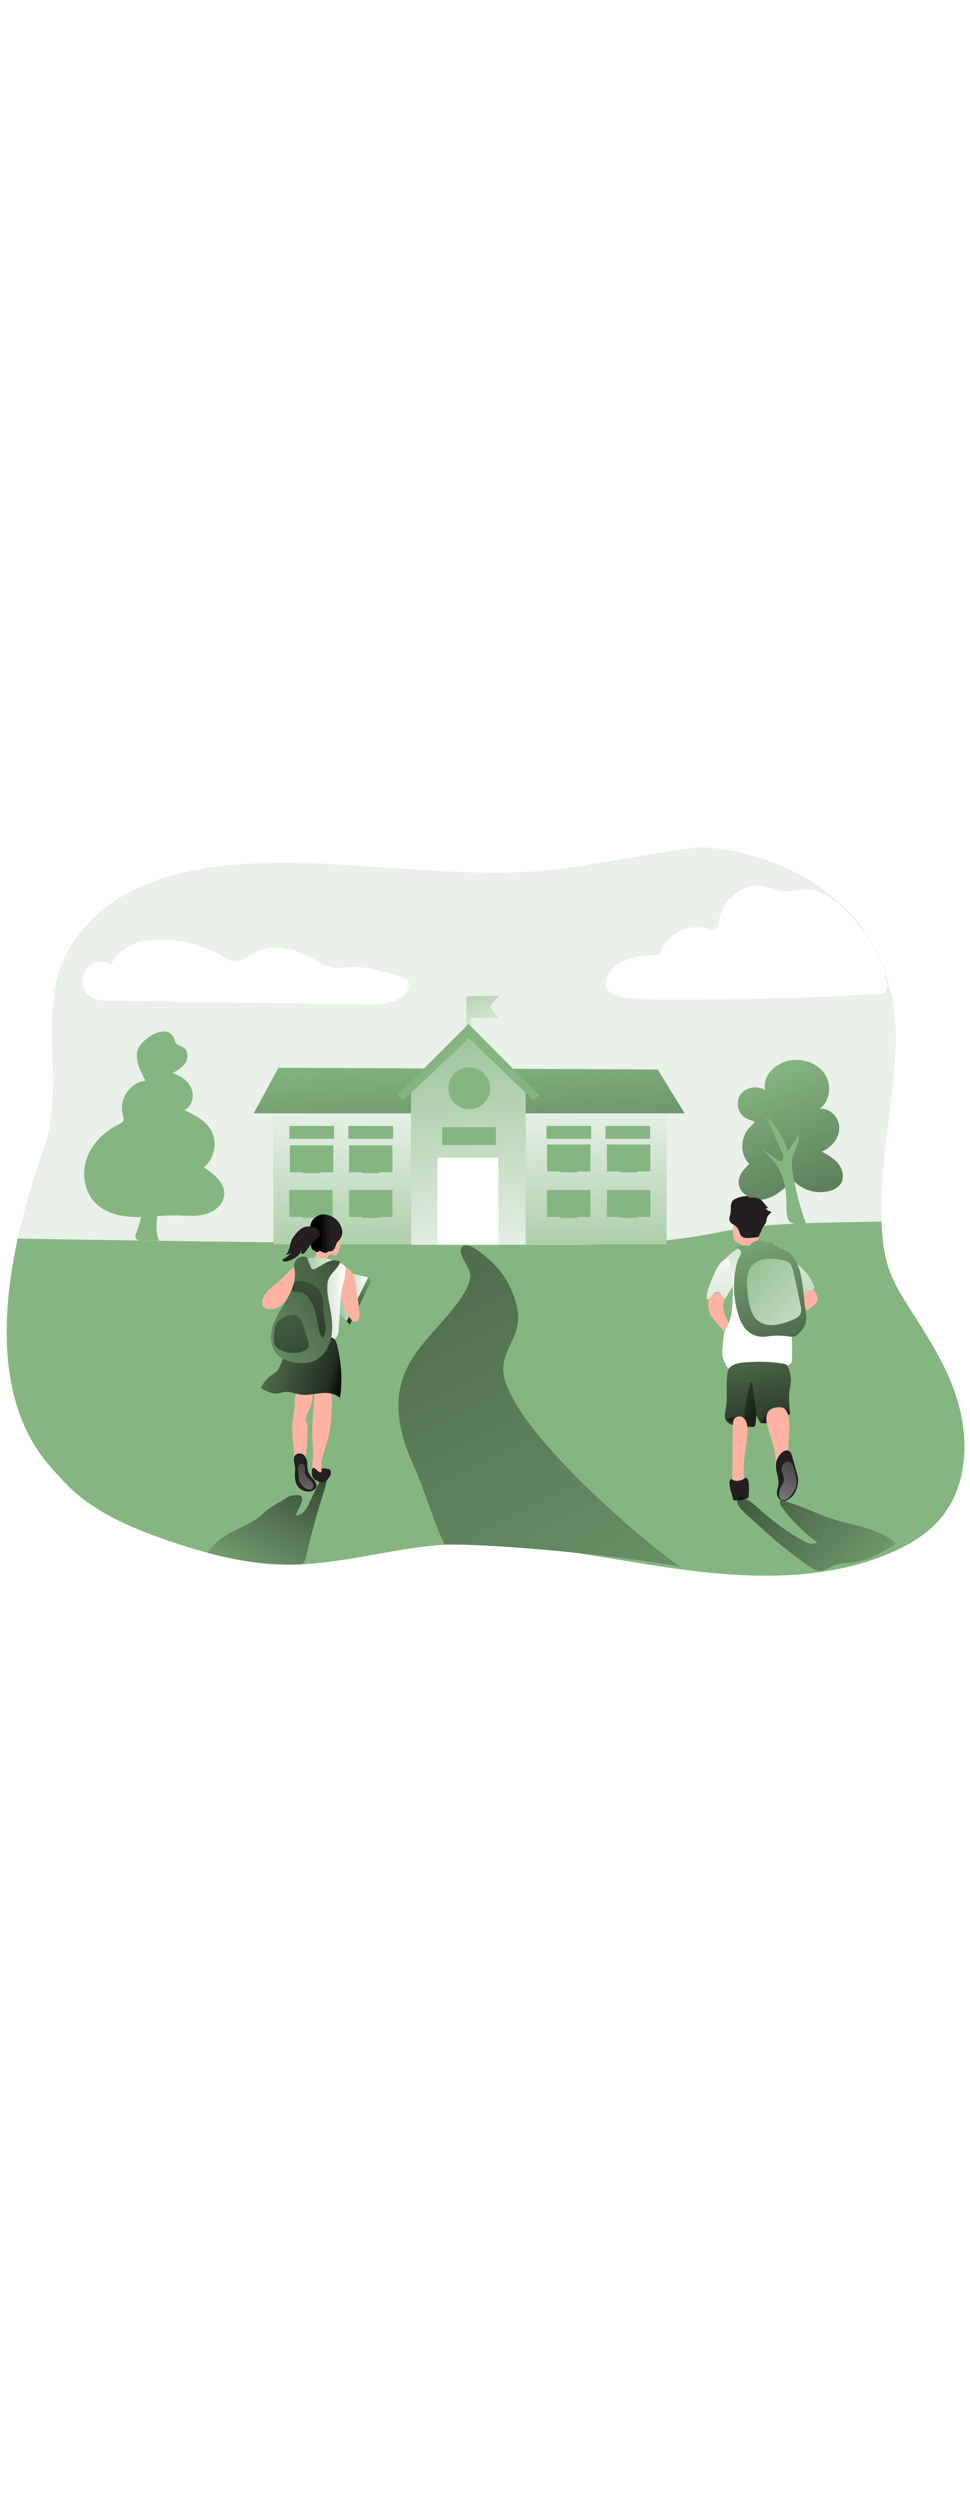 <?xml version="1.0" encoding="UTF-8"?> <svg xmlns="http://www.w3.org/2000/svg" xmlns:xlink="http://www.w3.org/1999/xlink" id="_89_school_outline" viewBox="0 0 500 500" data-imageid="school-36" class="illustrations_image" style="width: 194px;"><defs><style>.cls-1_school-36{fill:url(#linear-gradient);}.cls-1_school-36,.cls-2_school-36,.cls-3_school-36,.cls-4_school-36,.cls-5_school-36,.cls-6_school-36,.cls-7_school-36,.cls-8_school-36,.cls-9_school-36,.cls-10_school-36,.cls-11_school-36,.cls-12_school-36,.cls-13_school-36,.cls-14_school-36,.cls-15_school-36,.cls-16_school-36,.cls-17_school-36,.cls-18_school-36,.cls-19_school-36,.cls-20_school-36,.cls-21_school-36,.cls-22_school-36,.cls-23_school-36,.cls-24_school-36,.cls-25_school-36,.cls-26_school-36,.cls-27_school-36,.cls-28_school-36,.cls-29_school-36,.cls-30_school-36,.cls-31_school-36{stroke-width:0px;}.cls-2_school-36{isolation:isolate;opacity:.18;}.cls-2_school-36,.cls-31_school-36{fill:#68e1fd;}.cls-3_school-36{fill:url(#linear-gradient-25-school-36);}.cls-4_school-36{fill:url(#linear-gradient-11-school-36);}.cls-5_school-36{fill:url(#linear-gradient-12-school-36);}.cls-6_school-36{fill:url(#linear-gradient-13-school-36);}.cls-7_school-36{fill:url(#linear-gradient-10-school-36);}.cls-8_school-36{fill:url(#linear-gradient-17-school-36);}.cls-9_school-36{fill:url(#linear-gradient-16-school-36);}.cls-10_school-36{fill:url(#linear-gradient-19-school-36);}.cls-11_school-36{fill:url(#linear-gradient-15-school-36);}.cls-12_school-36{fill:url(#linear-gradient-23-school-36);}.cls-13_school-36{fill:url(#linear-gradient-21-school-36);}.cls-14_school-36{fill:url(#linear-gradient-18-school-36);}.cls-15_school-36{fill:url(#linear-gradient-14-school-36);}.cls-16_school-36{fill:url(#linear-gradient-22-school-36);}.cls-17_school-36{fill:url(#linear-gradient-20-school-36);}.cls-18_school-36{fill:url(#linear-gradient-24-school-36);}.cls-19_school-36{fill:url(#linear-gradient-26-school-36);}.cls-32_school-36{fill:none;stroke:#68e1fd;stroke-miterlimit:10;stroke-width:1.45px;}.cls-20_school-36{fill:url(#linear-gradient-4-school-36);}.cls-21_school-36{fill:url(#linear-gradient-2-school-36);}.cls-22_school-36{fill:url(#linear-gradient-3-school-36);}.cls-23_school-36{fill:url(#linear-gradient-8-school-36);}.cls-24_school-36{fill:url(#linear-gradient-9-school-36);}.cls-25_school-36{fill:url(#linear-gradient-7-school-36);}.cls-26_school-36{fill:url(#linear-gradient-5-school-36);}.cls-27_school-36{fill:url(#linear-gradient-6-school-36);}.cls-28_school-36{fill:#231f20;}.cls-29_school-36{fill:#fff;}.cls-30_school-36{fill:#ffb4a3;}</style><linearGradient id="linear-gradient-school-36" x1="82.9" y1="1714.62" x2="79.93" y2="1387.39" gradientTransform="translate(-2.99 1883.39) scale(1 -1)" gradientUnits="userSpaceOnUse"><stop offset="0" stop-color="#000" stop-opacity="0"></stop><stop offset=".99" stop-color="#000"></stop></linearGradient><linearGradient id="linear-gradient-2-school-36" x1="395.2" y1="1725.92" x2="473.9" y2="1507.61" xlink:href="#linear-gradient-school-36"></linearGradient><linearGradient id="linear-gradient-3-school-36" x1="429.19" y1="1210.58" x2="8.33" y2="2030.14" gradientTransform="translate(-2.99 1883.39) scale(1 -1)" gradientUnits="userSpaceOnUse"><stop offset=".05" stop-color="#000" stop-opacity="0"></stop><stop offset=".89" stop-color="#000" stop-opacity=".75"></stop><stop offset=".99" stop-color="#000"></stop></linearGradient><linearGradient id="linear-gradient-4-school-36" x1="235.33" y1="1839.86" x2="258.6" y2="1777.98" gradientTransform="translate(0 1932.07) scale(1 -1)" gradientUnits="userSpaceOnUse"><stop offset="0" stop-color="#fff" stop-opacity="0"></stop><stop offset=".99" stop-color="#fff"></stop></linearGradient><linearGradient id="linear-gradient-5-school-36" x1="243.53" y1="1633.47" x2="241.31" y2="1784.21" xlink:href="#linear-gradient-4-school-36"></linearGradient><linearGradient id="linear-gradient-6-school-36" x1="239.88" y1="1784.89" x2="253.99" y2="1554.7" gradientTransform="translate(0 1932.07) scale(1 -1)" xlink:href="#linear-gradient-school-36"></linearGradient><linearGradient id="linear-gradient-7-school-36" x1="229.01" y1="1830.23" x2="251.29" y2="1639.63" xlink:href="#linear-gradient-4-school-36"></linearGradient><linearGradient id="linear-gradient-8-school-36" x1="198.55" y1="1666.4" x2="170.83" y2="1651.92" gradientTransform="translate(0 1932.07) scale(1 -1)" xlink:href="#linear-gradient-3-school-36"></linearGradient><linearGradient id="linear-gradient-9-school-36" x1="170.59" y1="1658.21" x2="189.74" y2="1658.21" xlink:href="#linear-gradient-4-school-36"></linearGradient><linearGradient id="linear-gradient-10-school-36" x1="119.7" y1="1444.5" x2="173.25" y2="1552.55" xlink:href="#linear-gradient-3-school-36"></linearGradient><linearGradient id="linear-gradient-11-school-36" x1="153.81" y1="1607.84" x2="181.16" y2="1607.84" gradientTransform="translate(-2.99 1883.39) scale(1 -1)" xlink:href="#linear-gradient-4-school-36"></linearGradient><linearGradient id="linear-gradient-12-school-36" x1="101.59" y1="1590.92" x2="182.45" y2="1567.15" xlink:href="#linear-gradient-3-school-36"></linearGradient><linearGradient id="linear-gradient-13-school-36" x1="161.3" y1="1538.92" x2="158.08" y2="1444.37" gradientTransform="translate(-2.99 1883.39) scale(1 -1)" xlink:href="#linear-gradient-4-school-36"></linearGradient><linearGradient id="linear-gradient-14-school-36" x1="173.54" y1="1641.97" x2="167.93" y2="1641.81" xlink:href="#linear-gradient-3-school-36"></linearGradient><linearGradient id="linear-gradient-15-school-36" x1="96.24" y1="1558.88" x2="231.38" y2="1650.47" xlink:href="#linear-gradient-3-school-36"></linearGradient><linearGradient id="linear-gradient-16-school-36" x1="187.82" y1="1632.93" x2="133.04" y2="1567.74" xlink:href="#linear-gradient-3-school-36"></linearGradient><linearGradient id="linear-gradient-17-school-36" x1="163.28" y1="1631.34" x2="140.76" y2="1533.32" xlink:href="#linear-gradient-3-school-36"></linearGradient><linearGradient id="linear-gradient-18-school-36" x1="406.3" y1="1679.58" x2="393.42" y2="1602.85" gradientTransform="translate(-2.99 1883.39) scale(1 -1)" xlink:href="#linear-gradient-4-school-36"></linearGradient><linearGradient id="linear-gradient-19-school-36" x1="409.08" y1="1547.49" x2="418.97" y2="1674.88" gradientTransform="translate(-2.99 1883.39) scale(1 -1)" xlink:href="#linear-gradient-4-school-36"></linearGradient><linearGradient id="linear-gradient-20-school-36" x1="366.91" y1="1517.36" x2="376.81" y2="1644.74" gradientTransform="translate(-2.99 1883.39) scale(1 -1)" xlink:href="#linear-gradient-4-school-36"></linearGradient><linearGradient id="linear-gradient-21-school-36" x1="384.48" y1="1652.21" x2="441.91" y2="1495.28" xlink:href="#linear-gradient-school-36"></linearGradient><linearGradient id="linear-gradient-22-school-36" x1="376.1" y1="1635.5" x2="455.8" y2="1561.99" gradientTransform="translate(-2.99 1883.39) scale(1 -1)" xlink:href="#linear-gradient-4-school-36"></linearGradient><linearGradient id="linear-gradient-23-school-36" x1="375.35" y1="1641.34" x2="401.43" y2="1522.2" xlink:href="#linear-gradient-3-school-36"></linearGradient><linearGradient id="linear-gradient-24-school-36" x1="419.66" y1="1537.07" x2="379.31" y2="1453.89" gradientTransform="translate(-2.99 1883.39) scale(1 -1)" xlink:href="#linear-gradient-4-school-36"></linearGradient><linearGradient id="linear-gradient-25-school-36" x1="377" y1="1556.22" x2="402.64" y2="1551.54" xlink:href="#linear-gradient-3-school-36"></linearGradient><linearGradient id="linear-gradient-26-school-36" x1="484.74" y1="1436.57" x2="340.68" y2="1567.27" xlink:href="#linear-gradient-3-school-36"></linearGradient></defs><g id="background_school-36"><path class="cls-2_school-36 targetColor" d="M461.56,148.56c-1.54,28.99-8.19,57.76-7.14,86.76-28.45.75-56.56-.12-84.81,5.68-31.81,6.52-64.54,6.4-97.01,6.2-87.82-.57-175.65-1.61-263.47-3.12,3.52-15.82,8.03-31.4,13.51-46.65,11.93-33.76-5.48-74.45,14.38-105.03,34.4-53.08,118.62-42.18,171.1-38.9,29.48,1.86,59.25,3.71,88.39-1.06,18.77-3.08,61.23-10.16,63.79-10.12,28.91.53,105.89,20.44,101.27,106.25Z" style="fill: rgb(133, 182, 129);"></path><path class="cls-31_school-36 targetColor" d="M482.17,391.25c-6.27,6.34-14.26,10.98-22.6,14.62-36.15,15.75-77.97,13.35-117.14,7.51-39.17-5.85-78.5-14.82-118.05-11.14-23.01,2.15-45.52,8.54-68.48,9.72-2.76.14-5.53.2-8.31.18-13.81-.12-27.42-2.54-40.72-6.12-6.89-1.84-13.71-4.01-20.44-6.32-20.26-6.96-40.68-15.85-54.45-31.41-8.08-9.14-41.76-37.24-22.86-124.21,87.82,1.52,175.64,2.56,263.47,3.12,32.47.2,65.18.32,97.01-6.21,28.29-5.75,56.36-4.93,84.81-5.67.09,2.28.21,4.57.4,6.86,1.31,16.36,5.63,24.67,14.32,38.27,8.1,12.65,16.3,25.39,21.8,39.43,9.29,23.55,9.57,52.82-8.77,71.37Z" style="fill: rgb(133, 182, 129);"></path><path class="cls-31_school-36 targetColor" d="M70.56,148.44c-.41,5.02,2.03,9.8,4.41,14.25-7.85.87-13.81,9.59-11.74,17.25.33,1.21.81,2.56.19,3.64-.51.7-1.22,1.23-2.03,1.52-7.45,3.63-13.89,9.79-16.65,17.6-2.76,7.81-1.34,17.25,4.51,23.12,5.04,5.05,12.52,6.89,19.65,7.12,7.13.23,14.25-.91,21.4-.82,5.05.06,10.2.73,15.11-.47,4.91-1.2,9.7-4.91,10.15-9.95.56-6.2-5.25-10.91-10.48-14.32,5.74-4.77,7.23-12.97,3.54-19.45-2.96-4.89-8.4-7.61-13.54-10.09,3.91-1.82,5.27-7.16,3.6-11.14-1.67-3.98-5.6-6.62-9.72-7.91,2.5-1.39,5.11-2.88,6.62-5.31,1.51-2.43,1.47-6.1-.87-7.75-1.29-.96-3.12-1.11-4.05-2.4-.43-.78-.75-1.6-.96-2.46-3.47-8.89-18.61.97-19.14,7.55Z" style="fill: rgb(133, 182, 129);"></path><path class="cls-31_school-36 targetColor" d="M386.14,187.04c-4.55,5.09-4.85,13.81.11,18.51-2.53,2.51-5.21,5.36-5.48,8.91-.47,6.12,6.83,10.47,12.87,9.4,6.04-1.06,10.76-5.62,15.05-10.01,4.82,5.41,12.31,7.58,19.28,5.58,2.05-.52,3.88-1.69,5.21-3.34,2.15-2.98,1.36-7.32-.84-10.27-2.2-2.94-5.52-4.79-8.73-6.6,4.96-2.05,9.01-6.84,9.02-12.2,0-5.36-4.95-10.54-10.26-9.79,5.49-3.77,6.48-12.24,2.88-17.81-3.6-5.57-10.9-8.14-17.49-7.26-7.61,1.02-15.11,7.99-13.34,15.47-4.04-2.69-10.2-1.64-12.86,2.41-2.66,4.05-.96,10.36,3.5,12.27,5.26,2.25,4.83.55,1.11,4.72Z" style="fill: rgb(133, 182, 129);"></path><path class="cls-1_school-36" d="M70.56,148.44c-.41,5.02,2.03,9.8,4.41,14.25-7.85.87-13.81,9.59-11.74,17.25.33,1.21.81,2.56.19,3.64-.51.7-1.22,1.23-2.03,1.52-7.45,3.63-13.89,9.79-16.65,17.6-2.76,7.81-1.34,17.25,4.51,23.12,5.04,5.05,12.52,6.89,19.65,7.12,7.13.23,14.25-.91,21.4-.82,5.05.06,10.2.73,15.11-.47,4.91-1.2,9.7-4.91,10.15-9.95.56-6.2-5.25-10.91-10.48-14.32,5.74-4.77,7.23-12.97,3.54-19.45-2.96-4.89-8.4-7.61-13.54-10.09,3.91-1.82,5.27-7.16,3.6-11.14-1.67-3.98-5.6-6.62-9.72-7.91,2.5-1.39,5.11-2.88,6.62-5.31,1.51-2.43,1.47-6.1-.87-7.75-1.29-.96-3.12-1.11-4.05-2.4-.43-.78-.75-1.6-.96-2.46-3.47-8.89-18.61.97-19.14,7.55Z"></path><path class="cls-21_school-36" d="M386.14,187.04c-4.55,5.09-4.85,13.81.11,18.51-2.53,2.51-5.21,5.36-5.48,8.91-.47,6.12,6.83,10.47,12.87,9.4,6.04-1.06,10.76-5.62,15.05-10.01,4.82,5.41,12.31,7.58,19.28,5.58,2.05-.52,3.88-1.69,5.21-3.34,2.15-2.98,1.36-7.32-.84-10.27-2.2-2.94-5.52-4.79-8.73-6.6,4.96-2.05,9.01-6.84,9.02-12.2,0-5.36-4.95-10.54-10.26-9.79,5.49-3.77,6.48-12.24,2.88-17.81-3.6-5.57-10.9-8.14-17.49-7.26-7.61,1.02-15.11,7.99-13.34,15.47-4.04-2.69-10.2-1.64-12.86,2.41-2.66,4.05-.96,10.36,3.5,12.27,5.26,2.25,4.83.55,1.11,4.72Z"></path><path class="cls-31_school-36 targetColor" d="M400.78,206.92c-2.22-3.51-5.33-6.36-8.39-9.18l8.41,5.75c.43.37.98.58,1.54.61,1.68-.09,1.55-2.62.88-4.16l-8.21-18.68c5.22,4.72,9.01,10.81,10.97,17.57,2.17-2.53,4.02-5.32,5.49-8.31,1.1,4.3-2.4,8.36-3.15,12.74-.26,2.1-.18,4.22.23,6.3,1.41,9.19,3.75,18.21,6.99,26.93-8.72.47-10.15-.31-10.14-9.04,0-7.08-.75-14.42-4.61-20.52Z" style="fill: rgb(133, 182, 129);"></path><path class="cls-31_school-36 targetColor" d="M242.41,263.19c-.1,3.32-1.61,6.41-3.33,9.24-9.29,15.29-25.45,26.32-31.31,43.23-4.99,14.38-1.4,30.49,4.97,44.35,6.36,13.86,9.83,28.06,16.43,41.8,28.58-.44,93.57,6.07,121.63,11.5-14.48-9.45-81.48-65.18-90.63-96.6-4.05-13.89,8.89-20.95,6.71-35.27-1.78-10.75-7.38-20.49-15.77-27.44-2.27-1.92-9.65-8.51-12.81-5.69-3.31,2.97,4.22,10.44,4.1,14.87Z" style="fill: rgb(133, 182, 129);"></path><path class="cls-22_school-36" d="M242.41,263.19c-.1,3.32-1.61,6.41-3.33,9.24-9.29,15.29-25.45,26.32-31.31,43.23-4.99,14.38-1.4,30.49,4.97,44.35,6.36,13.86,9.83,28.06,16.43,41.8,28.58-.44,93.57,6.07,121.63,11.5-14.48-9.45-81.48-65.18-90.63-96.6-4.05-13.89,8.89-20.95,6.71-35.27-1.78-10.75-7.38-20.49-15.77-27.44-2.27-1.92-9.65-8.51-12.81-5.69-3.31,2.97,4.22,10.44,4.1,14.87Z"></path><path class="cls-31_school-36 targetColor" d="M70.22,241.19c-.46.82-.56,1.79-.29,2.69.54,1.12,2.04,1.28,3.29,1.29h8.9c-1.79-3.39-1.52-7.46-1.21-11.28.47-5.75,1.13-11.88,4.99-16.09,2.83-3.09,7-4.67,9.88-7.67-.22-.91-1.54-.78-2.42-.43l-11.07,4.41c-2.72-4.25-2.22-9.75-1.25-14.69s2.34-10.08,1.01-14.93c-1.31,6.13-3.07,12.15-5.24,18.03l-4.79-3.65c.29,1.3.65,2.58,1.08,3.83.65,1.2,1.13,2.49,1.4,3.83.53,3.93.68,7.91.46,11.87-.32,7.8-1.93,15.5-4.74,22.79Z" style="fill: rgb(133, 182, 129);"></path></g><g id="school_school-36"><polygon class="cls-31_school-36 targetColor" points="240.42 119.24 240.42 137.59 242.8 137.59 242.8 130.1 256.7 130.1 252.36 124.35 257.25 118.8 240.42 119.24" style="fill: rgb(133, 182, 129);"></polygon><polygon class="cls-20_school-36" points="240.42 119.15 240.42 137.51 242.8 137.51 242.8 130.01 256.7 130.01 252.36 124.26 257.25 118.72 240.42 119.15"></polygon><rect class="cls-31_school-36 targetColor" x="140.93" y="177.56" width="202.67" height="69.51" style="fill: rgb(133, 182, 129);"></rect><rect class="cls-26_school-36" x="140.93" y="177.56" width="202.67" height="69.51"></rect><polygon class="cls-31_school-36 targetColor" points="143.53 156.05 130.78 179.51 352.93 179.51 339.03 156.93 143.53 156.05" style="fill: rgb(133, 182, 129);"></polygon><polygon class="cls-27_school-36" points="143.53 156.05 130.78 179.51 352.93 179.51 339.03 156.93 143.53 156.05"></polygon><polygon class="cls-31_school-36 targetColor" points="270.97 247.29 211.88 247.29 211.88 168.79 241.71 140.85 270.97 168.79 270.97 247.29" style="fill: rgb(133, 182, 129);"></polygon><polygon class="cls-25_school-36" points="270.97 247.29 211.88 247.29 211.88 168.79 241.71 140.85 270.97 168.79 270.97 247.29"></polygon><polygon class="cls-31_school-36 targetColor" points="205.01 169.95 207.61 173 241.71 140.85 274.95 172.78 277.99 170.17 241.5 133.46 205.01 169.95" style="fill: rgb(133, 182, 129);"></polygon><rect class="cls-29_school-36" x="225.5" y="202.39" width="31.28" height="44.89"></rect><rect class="cls-31_school-36 targetColor" x="227.93" y="186.68" width="27.69" height="9.23" style="fill: rgb(133, 182, 129);"></rect><circle class="cls-31_school-36 targetColor" cx="241.88" cy="166.65" r="10.8" style="fill: rgb(133, 182, 129);"></circle><rect class="cls-31_school-36 targetColor" x="149.18" y="186.03" width="23.02" height="6.62" style="fill: rgb(133, 182, 129);"></rect><rect class="cls-31_school-36 targetColor" x="179.59" y="186.03" width="23.02" height="6.62" style="fill: rgb(133, 182, 129);"></rect><rect class="cls-31_school-36 targetColor" x="281.68" y="186.03" width="23.02" height="6.62" style="fill: rgb(133, 182, 129);"></rect><rect class="cls-31_school-36 targetColor" x="312.1" y="186.03" width="23.02" height="6.62" style="fill: rgb(133, 182, 129);"></rect><rect class="cls-31_school-36 targetColor" x="149.4" y="196.03" width="22.37" height="13.9" style="fill: rgb(133, 182, 129);"></rect><rect class="cls-31_school-36 targetColor" x="156.21" y="196.13" width="8.68" height="14.26" style="fill: rgb(133, 182, 129);"></rect><rect class="cls-31_school-36 targetColor" x="179.92" y="196.03" width="22.37" height="13.9" style="fill: rgb(133, 182, 129);"></rect><rect class="cls-31_school-36 targetColor" x="186.73" y="196.13" width="8.68" height="14.26" style="fill: rgb(133, 182, 129);"></rect><rect class="cls-31_school-36 targetColor" x="179.92" y="219.05" width="22.37" height="13.9" style="fill: rgb(133, 182, 129);"></rect><rect class="cls-31_school-36 targetColor" x="186.73" y="219.16" width="8.68" height="14.26" style="fill: rgb(133, 182, 129);"></rect><rect class="cls-31_school-36 targetColor" x="149.07" y="219.05" width="22.37" height="13.9" style="fill: rgb(133, 182, 129);"></rect><rect class="cls-31_school-36 targetColor" x="155.88" y="219.16" width="8.68" height="14.26" style="fill: rgb(133, 182, 129);"></rect><rect class="cls-31_school-36 targetColor" x="312.86" y="219.05" width="22.37" height="13.9" style="fill: rgb(133, 182, 129);"></rect><rect class="cls-31_school-36 targetColor" x="319.66" y="219.16" width="8.68" height="14.26" style="fill: rgb(133, 182, 129);"></rect><rect class="cls-31_school-36 targetColor" x="282.01" y="219.05" width="22.37" height="13.9" style="fill: rgb(133, 182, 129);"></rect><rect class="cls-31_school-36 targetColor" x="288.81" y="219.16" width="8.68" height="14.26" style="fill: rgb(133, 182, 129);"></rect><rect class="cls-31_school-36 targetColor" x="312.86" y="195.59" width="22.37" height="13.9" style="fill: rgb(133, 182, 129);"></rect><rect class="cls-31_school-36 targetColor" x="319.66" y="195.7" width="8.68" height="14.26" style="fill: rgb(133, 182, 129);"></rect><rect class="cls-31_school-36 targetColor" x="282.01" y="195.59" width="22.37" height="13.9" style="fill: rgb(133, 182, 129);"></rect><rect class="cls-31_school-36 targetColor" x="288.81" y="195.7" width="8.68" height="14.26" style="fill: rgb(133, 182, 129);"></rect></g><g id="cloud_school-36"><path class="cls-29_school-36" d="M380.09,65.46c-5.23,3.57-8.71,9.19-9.59,15.46-.03,1.06-.36,2.08-.96,2.95-1.37,1.54-3.83.83-5.84.31-9.78-2.58-21.02,3.83-23.82,13.51-10.05.47-21.86,1.92-26.69,10.78-.88,1.44-1.28,3.12-1.13,4.79.62,4.47,6.13,6.16,10.62,6.65,10.34,1.13,20.77,1.04,31.17.96,33.09-.27,66.21-.54,99.19-3.09,1.47-.12,3.18-.37,3.89-1.67.35-.82.45-1.73.26-2.6-1.55-13.29-9.2-25.1-18.01-35.16-6.91-7.9-16.3-15.61-26.66-14.09-6.6.96-9.22,1.45-15.15-.76-5.75-2.15-12.18-1.42-17.3,1.95Z"></path><path class="cls-29_school-36" d="M115.1,98.66c1.44,1.06,3.07,1.85,4.79,2.34,4.3.84,8.1-2.63,12.01-4.63,10.41-5.33,23.01-.25,33.18,5.45,1.84,1.17,3.86,2.04,5.98,2.57,2.4.46,4.87,0,7.29-.19,9.42-.81,18.74,1.92,27.8,4.68,1.54.46,3.22,1.03,4.07,2.41.96,1.59.45,3.72-.53,5.32-3.91,6.33-12.72,6.93-20.13,6.82l-133.58-2c-2.58,0-5.22-.1-7.6-1.11-5.04-2.15-7.37-7.99-5.22-13.02,2.15-5.04,7.99-7.37,13.02-5.22.39.17.77.36,1.14.58,9.13-19.17,42.93-13.27,57.76-3.98Z"></path></g><g id="character_2_school-36"><polygon class="cls-23_school-36" points="191.4 265.81 180.35 288.42 172.27 280.17 178.78 262.76 189.74 264.14 191.4 265.81"></polygon><polygon class="cls-31_school-36 targetColor" points="189.74 264.14 178.68 286.76 170.59 278.5 177.11 261.1 189.74 264.14" style="fill: rgb(133, 182, 129);"></polygon><polygon class="cls-24_school-36" points="189.74 264.09 178.68 286.69 170.59 278.45 177.11 261.03 189.74 264.09"></polygon><path class="cls-7_school-36" d="M167.17,373.67c-1.2,3.77-2.34,7.53-3.43,11.33-2.17,7.5-4.14,15.07-5.91,22.69-.21,1.25-.65,2.44-1.3,3.53-.18.27-.39.51-.62.74-2.76.14-5.53.2-8.31.18-13.81-.12-27.42-2.54-40.72-6.12l.12-.11c1.34-1.95,2.91-3.72,4.68-5.29,5.75-5.51,17.37-8.86,23.31-14.18,2.35-2.3,5.01-4.25,7.91-5.81,4.94-2.37,4.89-4.38,10.36-4.28.63-.05,1.25.08,1.8.39,1.16.83.7,2.64.11,3.95-.92,2.05-1.85,4.11-2.78,6.16,1.77-.1,3.42-.94,4.54-2.32,1.1-1.36,2-2.88,2.66-4.5l3.51-7.47c.57-1.45,1.43-2.77,2.51-3.88,4.52-4.14,2.17,3.12,1.57,4.98Z"></path><path class="cls-30_school-36" d="M168.46,349.57c-.77,2.51-1.75,4.96-2.37,7.51-.7,2.54-.7,5.23,0,7.77.3.61.38,1.31.23,1.97-.25.58-.82.95-1.46.96-.62,0-1.23-.23-1.71-.62-1.34-1.15-2.12-2.8-2.17-4.56-.03-1.74.07-3.47.32-5.2.4-4.68-.37-9.37-.38-14.05,0-1.74.09-3.47.19-5.2.25-3.92.54-7.84.88-11.74-.07-1.09-.07-2.18,0-3.27.22-.43,1.39-.13,1.8-.37,1.74-1.04,3.39.09,5.41.42,2.17.36,1.8,2.01,1.79,3.83.05,4.87-.24,9.74-.84,14.57-.36,2.7-.93,5.36-1.7,7.98Z"></path><path class="cls-30_school-36" d="M151.72,332.11c-.26,2.1-.68,4.17-.89,6.27-.62,6.13.52,12.27.96,18.4-.03.69.18,1.36.58,1.92.28.27.64.45,1.03.51,1.42.14,2.79-.59,3.48-1.84.65-1.24,1.02-2.61,1.07-4.02.38-3.67.48-7.36.57-11.05.05-.76,0-1.53-.14-2.28-.16-.64-.48-1.24-.62-1.92-.4-1.87.67-3.69,1.48-5.43.96-2.1,1.56-4.34,1.79-6.63.23-2.38.54-4.71-2.22-5.33-3.27-.75-5.75.68-6.44,3.96-.5,2.42-.32,4.98-.63,7.44Z"></path><path class="cls-30_school-36" d="M180.58,260.63c1.84,2.2,2.43,5.17,2.88,7.99.69,4.17,1.27,8.36,1.73,12.56.18,1.69.31,3.56-.69,4.93-.23.35-.56.63-.96.78-.89.15-1.8-.2-2.36-.91-2.88-2.77-3.74-6.92-5.04-10.68-.96-2.68-2.15-5.28-2.88-8.02-.55-2-1.63-6.82.12-8.49,1.94-1.87,5.87.24,7.2,1.85Z"></path><path class="cls-30_school-36" d="M174.6,250.63c-.29.88-.79,1.86-1.7,2.02-.59.03-1.17-.09-1.71-.34-.55-.24-1.18-.16-1.65.21-.19.28-.36.59-.49.9-.48.78-2.11,3.83-3.02,3.77-.8-.04-1.57-.25-2.28-.62-.71-.38-1.22-1.05-1.38-1.84-.13-.81.76-4.59.96-5.39.18-.86.42-1.7.72-2.53.42-.84.99-1.59,1.69-2.22,1.8-1.78,4.06-3.39,6.6-3.39.5-.02.99.09,1.44.32.42.26.77.62,1.03,1.04.4.51.72,1.07.96,1.67.08.63.02,1.26-.16,1.87-.22,1.54-.56,3.06-1.01,4.54Z"></path><path class="cls-31_school-36 targetColor" d="M157.95,254.22c6.49-1.03,13.15.12,18.91,3.29.38.18.71.46.96.81.17.32.26.68.27,1.04.28,3.37-.96,6.65-1.7,9.97-.53,2.83-.85,5.7-.96,8.58l-.84,12.54c.04,1.58-.37,3.15-1.19,4.51-1.09,1.47-3.03,2.04-4.85,2.22-3.11.24-6.23-.15-9.18-1.17-2.02-.55-3.88-1.55-5.45-2.93-1.97-2.07-3.07-4.81-3.1-7.67-.03-2.82.37-5.62,1.16-8.32,1.27-5.09,2.88-10.18,2.92-15.42,0-3-.7-6.83,3.05-7.44Z" style="fill: rgb(133, 182, 129);"></path><path class="cls-4_school-36" d="M157.95,254.22c6.49-1.03,13.15.12,18.91,3.29.38.18.71.46.96.81.17.32.26.68.27,1.04.28,3.37-.96,6.65-1.7,9.97-.53,2.83-.85,5.7-.96,8.58l-.84,12.54c.04,1.58-.37,3.15-1.19,4.51-1.09,1.47-3.03,2.04-4.85,2.22-3.11.24-6.23-.15-9.18-1.17-2.02-.55-3.88-1.55-5.45-2.93-1.97-2.07-3.07-4.81-3.1-7.67-.03-2.82.37-5.62,1.16-8.32,1.27-5.09,2.88-10.18,2.92-15.42,0-3-.7-6.83,3.05-7.44Z"></path><path class="cls-30_school-36" d="M148.78,261.07c-1.23,1.17-2.29,2.49-3.5,3.68-1.74,1.7-3.74,3.09-5.56,4.69-1.9,1.52-3.38,3.5-4.3,5.75-.49,1.4-.57,3.12.46,4.21,1.03,1.08,2.66,1.11,4.12,1.04.89,0,1.77-.15,2.61-.46.59-.29,1.15-.67,1.64-1.11,3.78-3.1,7.34-6.45,10.67-10.03.72-.7,1.32-1.51,1.76-2.41.41-1.06.59-2.19.52-3.33,0-1.37-.07-7.09-2.11-7.13-.96,0-2.28,1.71-2.99,2.28-1.12.93-2.27,1.8-3.32,2.81Z"></path><path class="cls-31_school-36 targetColor" d="M174.28,301.31c1.85,8.2,2.18,16.67.96,24.98-2.36-2.46-6.14-2.88-9.59-2.57s-6.79,1.23-10.17.83c-3.15-.37-6.24-1.87-9.37-1.31-.88.16-1.74.48-2.63.62-2.76.45-5.48-.81-8-2.05-.37-.18-.81-.43-.86-.85-.01-.28.07-.55.24-.78,1.36-2.37,3.24-4.41,5.49-5.96.96-.55,1.84-1.25,2.61-2.05.46-.62.85-1.3,1.14-2.01.71-1.48,1.31-3.01,1.79-4.57.68-2.48.76-5.09,1.31-7.59s1.75-5.06,3.98-6.35,4.79-1.05,7.15-.53c3.99.88,7.75,2.55,11.69,3.59,3.48.9,3.52,3.35,4.25,6.6Z" style="fill: rgb(133, 182, 129);"></path><path class="cls-5_school-36" d="M174.28,301.31c1.85,8.2,2.18,16.67.96,24.98-2.36-2.46-6.14-2.88-9.59-2.57s-6.79,1.23-10.17.83c-3.15-.37-6.24-1.87-9.37-1.31-.88.16-1.74.48-2.63.62-2.76.45-5.48-.81-8-2.05-.37-.18-.81-.43-.86-.85-.01-.28.07-.55.24-.78,1.36-2.37,3.24-4.41,5.49-5.96.96-.55,1.84-1.25,2.61-2.05.46-.62.85-1.3,1.14-2.01.71-1.48,1.31-3.01,1.79-4.57.68-2.48.76-5.09,1.31-7.59s1.75-5.06,3.98-6.35,4.79-1.05,7.15-.53c3.99.88,7.75,2.55,11.69,3.59,3.48.9,3.52,3.35,4.25,6.6Z"></path><path class="cls-28_school-36" d="M152.67,355.29c1.39-.88,3.22-.58,4.26.69.97,1.28,1.48,2.84,1.47,4.44,0,1.12.12,2.23.35,3.32.52,1.55,1.39,2.96,2.54,4.12.96,1.1,2.06,2.38,1.86,3.83s-1.67,2.43-3.12,2.7c-2.34.43-4.73-.43-6.26-2.25-2.03-2.49-1.92-5.86-1.65-8.87.16-2.42-1.78-6.13.55-7.98Z"></path><path class="cls-6_school-36" d="M153.6,363.48c-.1-.81.03-1.63.36-2.38.36-.76,1.21-1.15,2.02-.96.77.38,1.23,1.18,1.18,2.03-.07.83-.09,1.67-.06,2.5.34,1.34,1.12,2.53,2.21,3.37.78.62,1.43,1.4,1.92,2.27.47.91.31,2.01-.4,2.74-.52.39-1.19.53-1.82.39-.63-.15-1.22-.43-1.74-.81-1.44-.94-2.53-2.33-3.11-3.95-.16-.7-.23-1.41-.2-2.13-.02-1.04-.32-2.05-.37-3.09Z"></path><path class="cls-28_school-36" d="M166.92,369.55c-.8.23-1.64.21-2.43-.06-.72-.27-1.4-.63-2.04-1.05-.45-.3-.81-.71-1.04-1.19-.5-.71-.73-1.57-.62-2.43,0-.58-.13-2.25.58-2.52.71-.27,2.11,1.32,2.62,1.73s1.11.74,1.55.35c.44-.38.12-1.18.26-1.79,1.08-.13,2.18-.06,3.23.21.4.07.77.25,1.08.51.25.26.4.6.44.96.05,1.17-.36,2.32-1.14,3.2-.54.89-1.32,1.6-2.25,2.05l-.23.04Z"></path><path class="cls-32_school-36" d="M166.13,238.07c.72.47,1.09,1.31.96,2.16-.03.19-.11.37-.24.51-.31.23-.74.2-1.02-.07-.26-.26-.47-.57-.63-.9-.23-.39-1.42-1.43-1.24-1.74.34-.58,1.75-.22,2.17.05Z"></path><path class="cls-28_school-36" d="M161.36,234.33c.7-.78,1.55-1.43,2.48-1.92.45-.26.92-.47,1.42-.62.58-.14,1.17-.19,1.76-.14,2.15.11,4.21.91,5.88,2.27,1.67,1.36,2.84,3.24,3.33,5.34.15.61.21,1.23.19,1.86-.11,1.43-.7,2.78-1.68,3.83-.34.34-.66.7-.96,1.08-.37.68-.66,1.4-.87,2.15-.21.67-.59,1.28-1.08,1.78-.5.51-1.2.77-1.92.7-.17-.04-.35-.04-.53,0-.18.08-.34.2-.47.34-.53.39-1.2.51-1.83.34-.62-.18-1.22-.43-1.77-.76-.15-.09-.32-.15-.49-.16-.42,0-.72.44-1.12.57-.42.08-.85-.04-1.16-.34-.29-.29-.61-.54-.96-.76-.22-.07-.43-.17-.61-.3-.13-.13-.23-.3-.29-.48-.96-2.49.12-5.37-.67-7.91-.28-.6-.43-1.25-.45-1.92.06-.58.36-1.13.47-1.71.12-1.19.59-2.32,1.33-3.25Z"></path><path class="cls-15_school-36" d="M161.36,234.33c.7-.78,1.55-1.43,2.48-1.92.45-.26.92-.47,1.42-.62.58-.14,1.17-.19,1.76-.14,2.15.11,4.21.91,5.88,2.27,1.67,1.36,2.84,3.24,3.33,5.34.15.61.21,1.23.19,1.86-.11,1.43-.7,2.78-1.68,3.83-.34.34-.66.7-.96,1.08-.37.68-.66,1.4-.87,2.15-.21.67-.59,1.28-1.08,1.78-.5.51-1.2.77-1.92.7-.17-.04-.35-.04-.53,0-.18.08-.34.2-.47.34-.53.39-1.2.51-1.83.34-.62-.18-1.22-.43-1.77-.76-.15-.09-.32-.15-.49-.16-.42,0-.72.44-1.12.57-.42.08-.85-.04-1.16-.34-.29-.29-.61-.54-.96-.76-.22-.07-.43-.17-.61-.3-.13-.13-.23-.3-.29-.48-.96-2.49.12-5.37-.67-7.91-.28-.6-.43-1.25-.45-1.92.06-.58.36-1.13.47-1.71.12-1.19.59-2.32,1.33-3.25Z"></path><path class="cls-31_school-36 targetColor" d="M168.87,266.84c-.57,4.22.4,8.46,1.19,12.64,1.03,5.4,1.75,11,.47,16.3-1.28,5.29-4.95,10.41-10.22,11.94-2.99.72-6.1.72-9.09,0-2.55-.35-4.99-1.29-7.11-2.74-4.29-3.29-5.17-9.59-3.76-14.83,1.41-5.24,4.63-9.74,7.32-14.44s4.98-10.02,4.2-15.34c-.2-.95-.3-1.91-.31-2.88.39-2.62,2.83-4.42,5.45-4.03.4.06.79.17,1.16.33l2.02,4.95c.13.79.87,1.33,1.66,1.2.25-.04.49-.15.69-.31,2.32-1.07,4.34-2.71,6.71-3.67,1.91-.92,4.14-.92,6.05,0-.72,3.7-5.79,6-6.44,10.87Z" style="fill: rgb(133, 182, 129);"></path><path class="cls-11_school-36" d="M168.87,266.84c-.57,4.22.4,8.46,1.19,12.64,1.03,5.4,1.75,11,.47,16.3-1.28,5.29-4.95,10.41-10.22,11.94-2.99.72-6.1.72-9.09,0-2.55-.35-4.99-1.29-7.11-2.74-4.29-3.29-5.17-9.59-3.76-14.83,1.41-5.24,4.63-9.74,7.32-14.44s4.98-10.02,4.2-15.34c-.2-.95-.3-1.91-.31-2.88.39-2.62,2.83-4.42,5.45-4.03.4.06.79.17,1.16.33l2.02,4.95c.13.79.87,1.33,1.66,1.2.25-.04.49-.15.69-.31,2.32-1.07,4.34-2.71,6.71-3.67,1.91-.92,4.14-.92,6.05,0-.72,3.7-5.79,6-6.44,10.87Z"></path><path class="cls-28_school-36" d="M157.25,238.07c-2.34.73-4.11,2.64-5.56,4.61-.54.69-1,1.43-1.37,2.21-1.14,2.52-.96,5.75-3.08,7.56,1.15-.05,2.25-.51,3.09-1.3-1.36,1.6-3.03,2.9-4.91,3.83.3.61.94.99,1.62.96.67-.03,1.32-.2,1.92-.5,3.59-.98,6.44-3.7,7.6-7.24-.44.88-.8,1.79-1.08,2.73-.16.3-.16.66,0,.96.35.43,1.05,0,1.43-.38,1.92-2.15,3.21-4.89,5.49-6.65.96-.77,2.28-1.5,2.44-2.75.48-3.69-5.14-4.82-7.59-4.05Z"></path><path class="cls-9_school-36" d="M158.36,266.67c2.19.49,4.18,1.65,5.69,3.31,1.42,1.86,2.28,4.1,2.45,6.44.29,2.31.23,4.66.5,6.97.24,2.04.72,4.05.81,6.09.2,2.06-.31,4.12-1.45,5.85-2.19-2.49-2.32-6.1-2.88-9.37-.52-3.56-1.73-6.99-3.57-10.09-1.08-1.78-2.55-3.54-4.57-4.05-1.09-.17-2.2-.27-3.31-.29-.68-.08-1.5-.37-1.59-1.05-.01-.3.05-.6.19-.86.5-1.24.81-3.12,2.23-3.56,1.42-.44,4.04.27,5.47.62Z"></path><path class="cls-8_school-36" d="M155.78,287.59c-.4-1.39-1.19-2.63-2.28-3.58-2.13-1.5-5.04-.42-7.35.76-1,.44-1.91,1.05-2.7,1.81-1.01,1.23-1.64,2.72-1.83,4.3-.31,1.68-.45,3.38-.43,5.09-.04,1.05.16,2.09.58,3.05.71,1.18,1.79,2.1,3.07,2.62,3.47,1.62,7.42,1.86,11.06.67,1.08-.29,2.04-.88,2.79-1.71,1.31-1.66-.06-3.98-.47-5.75-.63-2.48-1.44-4.91-2.43-7.27Z"></path></g><g id="character_1_school-36"><path class="cls-30_school-36" d="M391.36,240.79c.41-1.58,1.04-3.11,1.47-4.69.22-.6.24-1.25.05-1.86-.25-.47-.63-.86-1.09-1.12-2.71-1.8-5.97-2.55-9.19-2.1-.85.09-1.66.37-2.39.81-.95.73-1.61,1.78-1.84,2.95-.23,1.17-.35,2.35-.37,3.54-.22,1.59-.22,3.2,0,4.79.25,1.6,1.35,2.95,2.88,3.51.16.03.32.08.48.13.96.37,1.06,1.66,1.86,2.23.44.27.96.41,1.48.39,2.31.22,4.54-.9,5.75-2.88.3-.64.44-1.34.4-2.04.04-1.24.21-2.48.53-3.68Z"></path><path class="cls-31_school-36 targetColor" d="M372.36,255.79l2.88-2.68c1.55-1.61,3.37-2.93,5.38-3.89,2.06-.72,4.24-1.02,6.41-.86,3.17.08,6.33.44,9.48.81,4.09.47,7.83,2.46,11.34,4.63-.79,9.49-.95,19.02-.48,28.54.41,8.15,1.28,16.3.79,24.45.16,1.2-.67,2.31-1.88,2.47-.31.04-.62.02-.91-.07-5.03,0-10.04-.96-15.07-.96-4.76,0-9.48.9-13.91,2.66-.27.15-.59.19-.89.12-.26-.13-.47-.35-.59-.62-1.05-1.63-1.84-3.41-2.35-5.27-.33-2-.33-4.04,0-6.04l.44-4.18c.08-1.12.28-2.23.6-3.31.56-1.32,1.2-2.6,1.92-3.83,1.19-2.72,1.84-5.65,1.92-8.63.37-4.83.42-9.68.16-14.51-.12-2.22-.36-4.58-1.74-6.32-.94-1.11-2.14-1.97-3.49-2.51Z" style="fill: rgb(133, 182, 129);"></path><path class="cls-31_school-36 targetColor" d="M419.73,268.75c.1.21.14.43.12.66-.1.27-.3.49-.56.62-1.89,1.27-3.88,2.36-5.97,3.26-.55.32-1.21.42-1.83.28-.43-.21-.79-.52-1.05-.91-1.63-1.98-3.25-3.98-4.88-5.97-.49-.55-.9-1.17-1.22-1.83-.22-.62-.36-1.26-.4-1.92-.21-2.01-1.05-6.42.66-7.98,1.72-1.55,4.52.76,5.98,1.86,4.07,3.08,7.23,7.2,9.15,11.92Z" style="fill: rgb(133, 182, 129);"></path><path class="cls-31_school-36 targetColor" d="M371.16,256.98c-1.19,1.51-2.16,3.17-2.88,4.96-.91,2.04-1.77,4.11-2.57,6.2-.9,2.38-1.74,4.9-1.37,7.41,1.2-.1,2.03-1.19,2.76-2.15s1.74-1.97,2.93-1.77,1.79,1.37,2.19,2.44c.22.59.67,1.33,1.27,1.13.25-.12.45-.32.58-.57l2.93-4.68c.59-.83,1.04-1.75,1.35-2.72.74-2.81-.96-5.58-1.92-8.34-.3-.91-.35-4.29-1.18-4.6-1.12-.42-3.46,1.94-4.09,2.68Z" style="fill: rgb(133, 182, 129);"></path><path class="cls-14_school-36" d="M372.36,255.79l2.88-2.68c1.55-1.61,3.37-2.93,5.38-3.89,2.06-.72,4.24-1.02,6.41-.86,3.17.08,6.33.44,9.48.81,4.09.47,7.83,2.46,11.34,4.63-.79,9.49-.95,19.02-.48,28.54.41,8.15,1.28,16.3.79,24.45.16,1.2-.67,2.31-1.88,2.47-.31.04-.62.02-.91-.07-5.03,0-10.04-.96-15.07-.96-4.76,0-9.48.9-13.91,2.66-.27.15-.59.19-.89.12-.26-.13-.47-.35-.59-.62-1.05-1.63-1.84-3.41-2.35-5.27-.33-2-.33-4.04,0-6.04l.44-4.18c.08-1.12.28-2.23.6-3.31.56-1.32,1.2-2.6,1.92-3.83,1.19-2.72,1.84-5.65,1.92-8.63.37-4.83.42-9.68.16-14.51-.12-2.22-.36-4.58-1.74-6.32-.94-1.11-2.14-1.97-3.49-2.51Z"></path><path class="cls-10_school-36" d="M419.73,268.75c.1.21.14.43.12.66-.1.27-.3.49-.56.62-1.89,1.27-3.88,2.36-5.97,3.26-.55.32-1.21.42-1.83.28-.43-.21-.79-.52-1.05-.91-1.63-1.98-3.25-3.98-4.88-5.97-.49-.55-.9-1.17-1.22-1.83-.22-.62-.36-1.26-.4-1.92-.21-2.01-1.05-6.42.66-7.98,1.72-1.55,4.52.76,5.98,1.86,4.07,3.08,7.23,7.2,9.15,11.92Z"></path><path class="cls-17_school-36" d="M371.16,256.98c-1.19,1.51-2.16,3.17-2.88,4.96-.91,2.04-1.77,4.11-2.57,6.2-.9,2.38-1.74,4.9-1.37,7.41,1.2-.1,2.03-1.19,2.76-2.15s1.74-1.97,2.93-1.77,1.79,1.37,2.19,2.44c.22.59.67,1.33,1.27,1.13.25-.12.45-.32.58-.57l2.93-4.68c.59-.83,1.04-1.75,1.35-2.72.74-2.81-.96-5.58-1.92-8.34-.3-.91-.35-4.29-1.18-4.6-1.12-.42-3.46,1.94-4.09,2.68Z"></path><path class="cls-31_school-36 targetColor" d="M381.91,250.76c.35,1.23-.58,2.41-1.17,3.53-.5,1-.87,2.07-1.09,3.17-2.08,8.85-1.66,18.1,1.23,26.72.67,2.27,1.76,4.4,3.21,6.28,2.26,2.66,5.57,4.2,9.06,4.23,1.37-.05,2.73-.18,4.08-.38,2.89-.33,5.81-.29,8.69.12,1.44.21,2.99.49,4.29-.16.69-.4,1.3-.92,1.79-1.54,1.49-1.64,2.98-3.39,3.46-5.55.22-1.32.24-2.67.05-4-.51-5.43-1.18-10.83-2-16.22-.38-3.17-1.15-6.29-2.28-9.28-1.14-3.01-3.25-5.56-6-7.25-1.92-1.09-4.19-1.6-5.92-2.96-.56-.53-1.18-.99-1.86-1.35-.71-.36-1.57-.16-2.05.48-2.53-2.22-6.38-1.96-8.6.57-.2.23-.39.48-.55.73-1.27-.21-2.55-.33-3.83-.37-1.12.12-2.88.42-3.64,1.27,1.16.39,2.73.55,3.14,1.97Z" style="fill: rgb(133, 182, 129);"></path><path class="cls-13_school-36" d="M381.91,250.76c.35,1.23-.58,2.41-1.17,3.53-.5,1-.87,2.07-1.09,3.17-2.08,8.85-1.66,18.1,1.23,26.72.67,2.27,1.76,4.4,3.21,6.28,2.26,2.66,5.57,4.2,9.06,4.23,1.37-.05,2.73-.18,4.08-.38,2.89-.33,5.81-.29,8.69.12,1.44.21,2.99.49,4.29-.16.69-.4,1.3-.92,1.79-1.54,1.49-1.64,2.98-3.39,3.46-5.55.22-1.32.24-2.67.05-4-.51-5.43-1.18-10.83-2-16.22-.38-3.17-1.15-6.29-2.28-9.28-1.14-3.01-3.25-5.56-6-7.25-1.92-1.09-4.19-1.6-5.92-2.96-.56-.53-1.18-.99-1.86-1.35-.71-.36-1.57-.16-2.05.48-2.53-2.22-6.38-1.96-8.6.57-.2.23-.39.48-.55.73-1.27-.21-2.55-.33-3.83-.37-1.12.12-2.88.42-3.64,1.27,1.16.39,2.73.55,3.14,1.97Z"></path><path class="cls-31_school-36 targetColor" d="M385.11,268.76c-.26-3.74,0-7.84,2.49-10.69,1.85-1.97,4.35-3.21,7.04-3.47,2.67-.25,5.36-.11,7.98.42,1.61.11,3.15.73,4.39,1.75.91,1.1,1.51,2.42,1.73,3.83,1.46,5.98,2.77,11.99,3.95,18.04.42,1.36.42,2.81,0,4.17-.72,1.68-2.57,2.52-4.26,3.22-5.44,2.26-12.81,4.49-17.99.19-4.25-3.45-4.98-12.48-5.33-17.47Z" style="fill: rgb(133, 182, 129);"></path><path class="cls-16_school-36" d="M385.11,268.76c-.26-3.74,0-7.84,2.49-10.69,1.85-1.97,4.35-3.21,7.04-3.47,2.67-.25,5.36-.11,7.98.42,1.61.11,3.15.73,4.39,1.75.91,1.1,1.51,2.42,1.73,3.83,1.46,5.98,2.77,11.99,3.95,18.04.42,1.36.42,2.81,0,4.17-.72,1.68-2.57,2.52-4.26,3.22-5.44,2.26-12.81,4.49-17.99.19-4.25-3.45-4.98-12.48-5.33-17.47Z"></path><path class="cls-31_school-36 targetColor" d="M374.09,331.86c-.32,1.84-.81,3.83-.06,5.49.96,2.19,3.59,3.04,5.94,3.42,2.6.42,5.24.56,7.87.42.37.02.74-.08,1.06-.27.41-.41.63-.98.59-1.56l.32-4.25-.07,1.14c4.3-5.26,11.95-6.29,17.49-2.35-.4-4.05-.81-8.14-.2-12.15.34-1.62.57-3.27.69-4.93-.08-2.26-.62-4.48-1.59-6.52-.16-.47-.44-.89-.81-1.22-.35-.21-.74-.35-1.15-.4-4.8-.89-9.68-1.24-14.56-1.04-3.66.14-9.39,0-12.54,2.13-2.31,1.59-2.28,4.55-2.4,7.08-.26,4.99.27,10.06-.59,15Z" style="fill: rgb(133, 182, 129);"></path><path class="cls-12_school-36" d="M374.09,331.86c-.32,1.84-.81,3.83-.06,5.49.96,2.19,3.59,3.04,5.94,3.42,2.6.42,5.24.56,7.87.42.37.02.74-.08,1.06-.27.41-.41.63-.98.59-1.56l.32-4.25c0,.38,1.98,3.53,1.97,3.91,3.95-5.21,10.28-9.11,15.46-5.12-.4-4.05-.81-8.14-.2-12.15.34-1.62.57-3.27.69-4.93-.08-2.26-.62-4.48-1.59-6.52-.16-.47-.44-.89-.81-1.22-.35-.21-.74-.35-1.15-.4-4.8-.89-9.68-1.24-14.56-1.04-3.66.14-9.39,0-12.54,2.13-2.31,1.59-2.28,4.55-2.4,7.08-.26,4.99.27,10.06-.59,15Z"></path><path class="cls-28_school-36" d="M392.06,338.82c-.05.06-.07.13-.07.2,0,.12.17.15.3.17,3.83.42,7.67-1.17,11.19-2.8l2.88-1.35c.44-.21.96-.54.91-1.03-.03-.19-.11-.37-.24-.52-.74-.97-1.8-1.64-2.99-1.92-1.18-.27-2.4-.33-3.59-.17-1.76.07-3.41.84-4.6,2.13-1.38,1.67-2.64,3.43-3.78,5.28Z"></path><path class="cls-30_school-36" d="M399.7,357.66c.05,1.63-.09,3.27,0,4.89-.09.39.15.77.54.86.14.03.29.02.42-.03,1.85-.37,3.58-1.2,5.02-2.42.47-.28.85-.7,1.09-1.19.12-.44.13-.9.05-1.35-.21-1.6-.42-3.21-.48-4.79-.05-1.34,0-2.68.08-4.03l.35-7.47c.14-3.16.24-6.55-1.44-9.22-.37-.67-.94-1.22-1.62-1.57-.72-.27-1.5-.37-2.26-.29-1.55-.07-3.09.35-4.39,1.19-3.53,2.75-1.57,7.79-.61,11.26,1.28,4.63,3.11,9.25,3.26,14.15Z"></path><path class="cls-28_school-36" d="M400.06,359.36c-.75,4,1.78,8.04,1.12,12.04-.18,1.09-.6,2.14-.7,3.24-.13,1.18.2,2.36.9,3.31.72.95,1.87,1.46,3.06,1.36.59-.09,1.16-.29,1.68-.6,3.89-2.17,5.75-7.07,5.13-11.5-.21-1.25-.51-2.48-.88-3.69-.6-2.06-1.2-4.12-1.79-6.18-.38-1.33-.66-3.36-2.18-3.9-2.91-1.05-5.9,3.6-6.34,5.93Z"></path><path class="cls-18_school-36" d="M404.02,369.17c-.38,1.05-.88,2.06-1.5,2.99-.69,1.29-1,2.74-.91,4.2-.05,1.13.65,2.15,1.71,2.53.84.16,1.7-.02,2.41-.49.67-.45,1.27-1.01,1.76-1.65,1.3-1.36,2.29-3,2.88-4.79.2-.86.26-1.74.2-2.62-.07-1.78-.36-3.54-.85-5.25-.43-1.45-.87-3.42-2.1-4.51-1.06-.96-2.45-.63-3.5.39-1.13,1.08-1.55,2.71-1.08,4.21.43,1.65,1.42,3.24,1,4.99Z"></path><path class="cls-30_school-36" d="M366.44,283.7c.56.91,1.2,1.77,1.92,2.56l4.54,5.35c1.31-1.09,2.77-2.51,2.51-4.21-.13-.58-.35-1.13-.65-1.64-.73-1.45-1.29-2.98-1.67-4.56-.34-1.15-.4-2.37-.17-3.55.2-.55.33-1.12.39-1.7,0-1.14-.86-2.07-1.69-2.88-.44-.53-1.04-.89-1.72-1.04-.51,0-1.01.14-1.44.41-1.74.96-3.21,2.35-3.33,4.37-.25,2.37.2,4.76,1.29,6.87Z"></path><path class="cls-30_school-36" d="M421.45,275.1c-.05,1.51-1.22,2.72-2.36,3.73-1.05,1-2.25,1.82-3.56,2.44-.48-1.07-.74-2.23-.78-3.4l-.44-4.84c-.03-.14-.03-.3,0-.44.07-.14.18-.25.32-.34.96-.69,3.36-2.62,4.64-1.82.58.35.96,1.48,1.3,2.05.53.77.83,1.68.87,2.62Z"></path><path class="cls-3_school-36" d="M387.92,319.71c-.07-.66-.29-1.49-.96-1.6-.65,1.66-1.12,3.38-1.42,5.14l-1.02,5.02c-.49,2.02-.75,4.1-.76,6.18,0,1.65.5,3.27,1.45,4.62.65.84,2.64,3.01,3.78,1.63.62-.76.77-4.66.82-5.58.12-1.88-1.54-12.15-1.9-15.41Z"></path><path class="cls-28_school-36" d="M377.54,336.37c1.02-.36,2.06-.65,3.12-.86,1.07.02,2.12.31,3.06.83l3.19,1.46c.43.16.83.41,1.16.74.33.34.42.84.22,1.27-.31.39-.78.61-1.27.6-1.88.24-3.78.15-5.63-.26-1.41-.35-2.8-.79-4.15-1.32-.67-.25-2.42-.77-2.29-1.72s1.91-.61,2.6-.75Z"></path><path class="cls-30_school-36" d="M377.43,369.15c-.02.26.02.52.13.75.18.25.45.42.75.49,1.57.53,3.58.32,4.52-1.04.77-1.09.64-2.55.56-3.83-.42-6.87,1.27-13.68,1.83-20.54.26-2.01.12-4.05-.4-6.01-.55-1.69-1.92-3.36-3.7-3.27-3.29.18-3.39,3.09-3.41,5.55l-.1,9.43c-.06,6.16-.12,12.32-.18,18.48Z"></path><path class="cls-28_school-36" d="M377.08,375.49l.78,2.82c.03.19.12.37.24.52.24.19.55.27.85.23,2.13-.04,4.24-.42,6.26-1.1.17-.04.32-.12.45-.24.14-.19.21-.41.21-.64.22-2.26.24-4.53.07-6.8.02-.94-.29-1.85-.87-2.59-.12-.14-.28-.24-.45-.29-.36-.01-.7.12-.96.37-1.01.72-2.2,1.13-3.44,1.18-.65.05-1.3-.02-1.92-.2-.34-.12-.87-.65-1.21-.66-2.22-.03-.34,6.24,0,7.4Z"></path><path class="cls-19_school-36" d="M417.15,413.08c1.6,1.11,3.33,2.24,5.27,2.33,2.8.12,5.17-1.92,7.77-2.96,2.98-1.19,6.3-1.04,9.48-1.43,8.09-.96,15.34-5.4,22.22-9.71-9.45-8.63-23.49-9.23-35.53-13.59-2.79-1.01-5.49-2.23-8.22-3.37-5.07-2.12-10.26-3.95-15.54-5.48-1.13.75-.44,2.5.36,3.59,5.11,6.93,11.25,13.04,18.21,18.12-2.17,1.69-5.31.44-7.67-.96-7.86-4.51-15.2-9.86-21.91-15.94-1.74-1.59-9.59-8.95-11.5-4.98-1.54,3.17,7.24,9.75,8.98,11.42,8.76,8.35,18.15,16.03,28.08,22.97Z"></path><path class="cls-28_school-36" d="M376.73,227.46c0,1.38-.08,2.76-.28,4.12-.23,1.03-.72,2.07-.44,3.1.28.78.82,1.43,1.53,1.85.71.41,1.38.88,2,1.41.73.77,1.28,1.7,1.58,2.72.17.68.46,1.33.85,1.92.56.64,1.35,1.06,2.2,1.16.84.11,1.69.11,2.53,0l2.81-.24c.57.02,1.13-.17,1.56-.55.4-.44.39-1.11.69-1.63.16-.27.4-.49.55-.77.13-.31.22-.63.28-.96.38-1.54,1.92-2.61,2.34-4.13.2-.71.17-1.47.43-2.16.45-1.22,1.69-1.97,2.27-3.13-1.02-.08-1.97-.54-2.66-1.29-.13-.15-.21-.47,0-.51.36.11.74.17,1.11.15l-2.33-2.81c-.6-.82-1.34-1.52-2.19-2.07-1.5-.84-3.34-.68-5.06-.75-.13,0-.26-.02-.37-.1-.08-.09-.14-.2-.19-.31-.25-.25-.61-.37-.96-.32-1.99.08-3.94.54-5.75,1.35-1.74.63-2.38,2.18-2.51,3.93Z"></path></g></svg> 